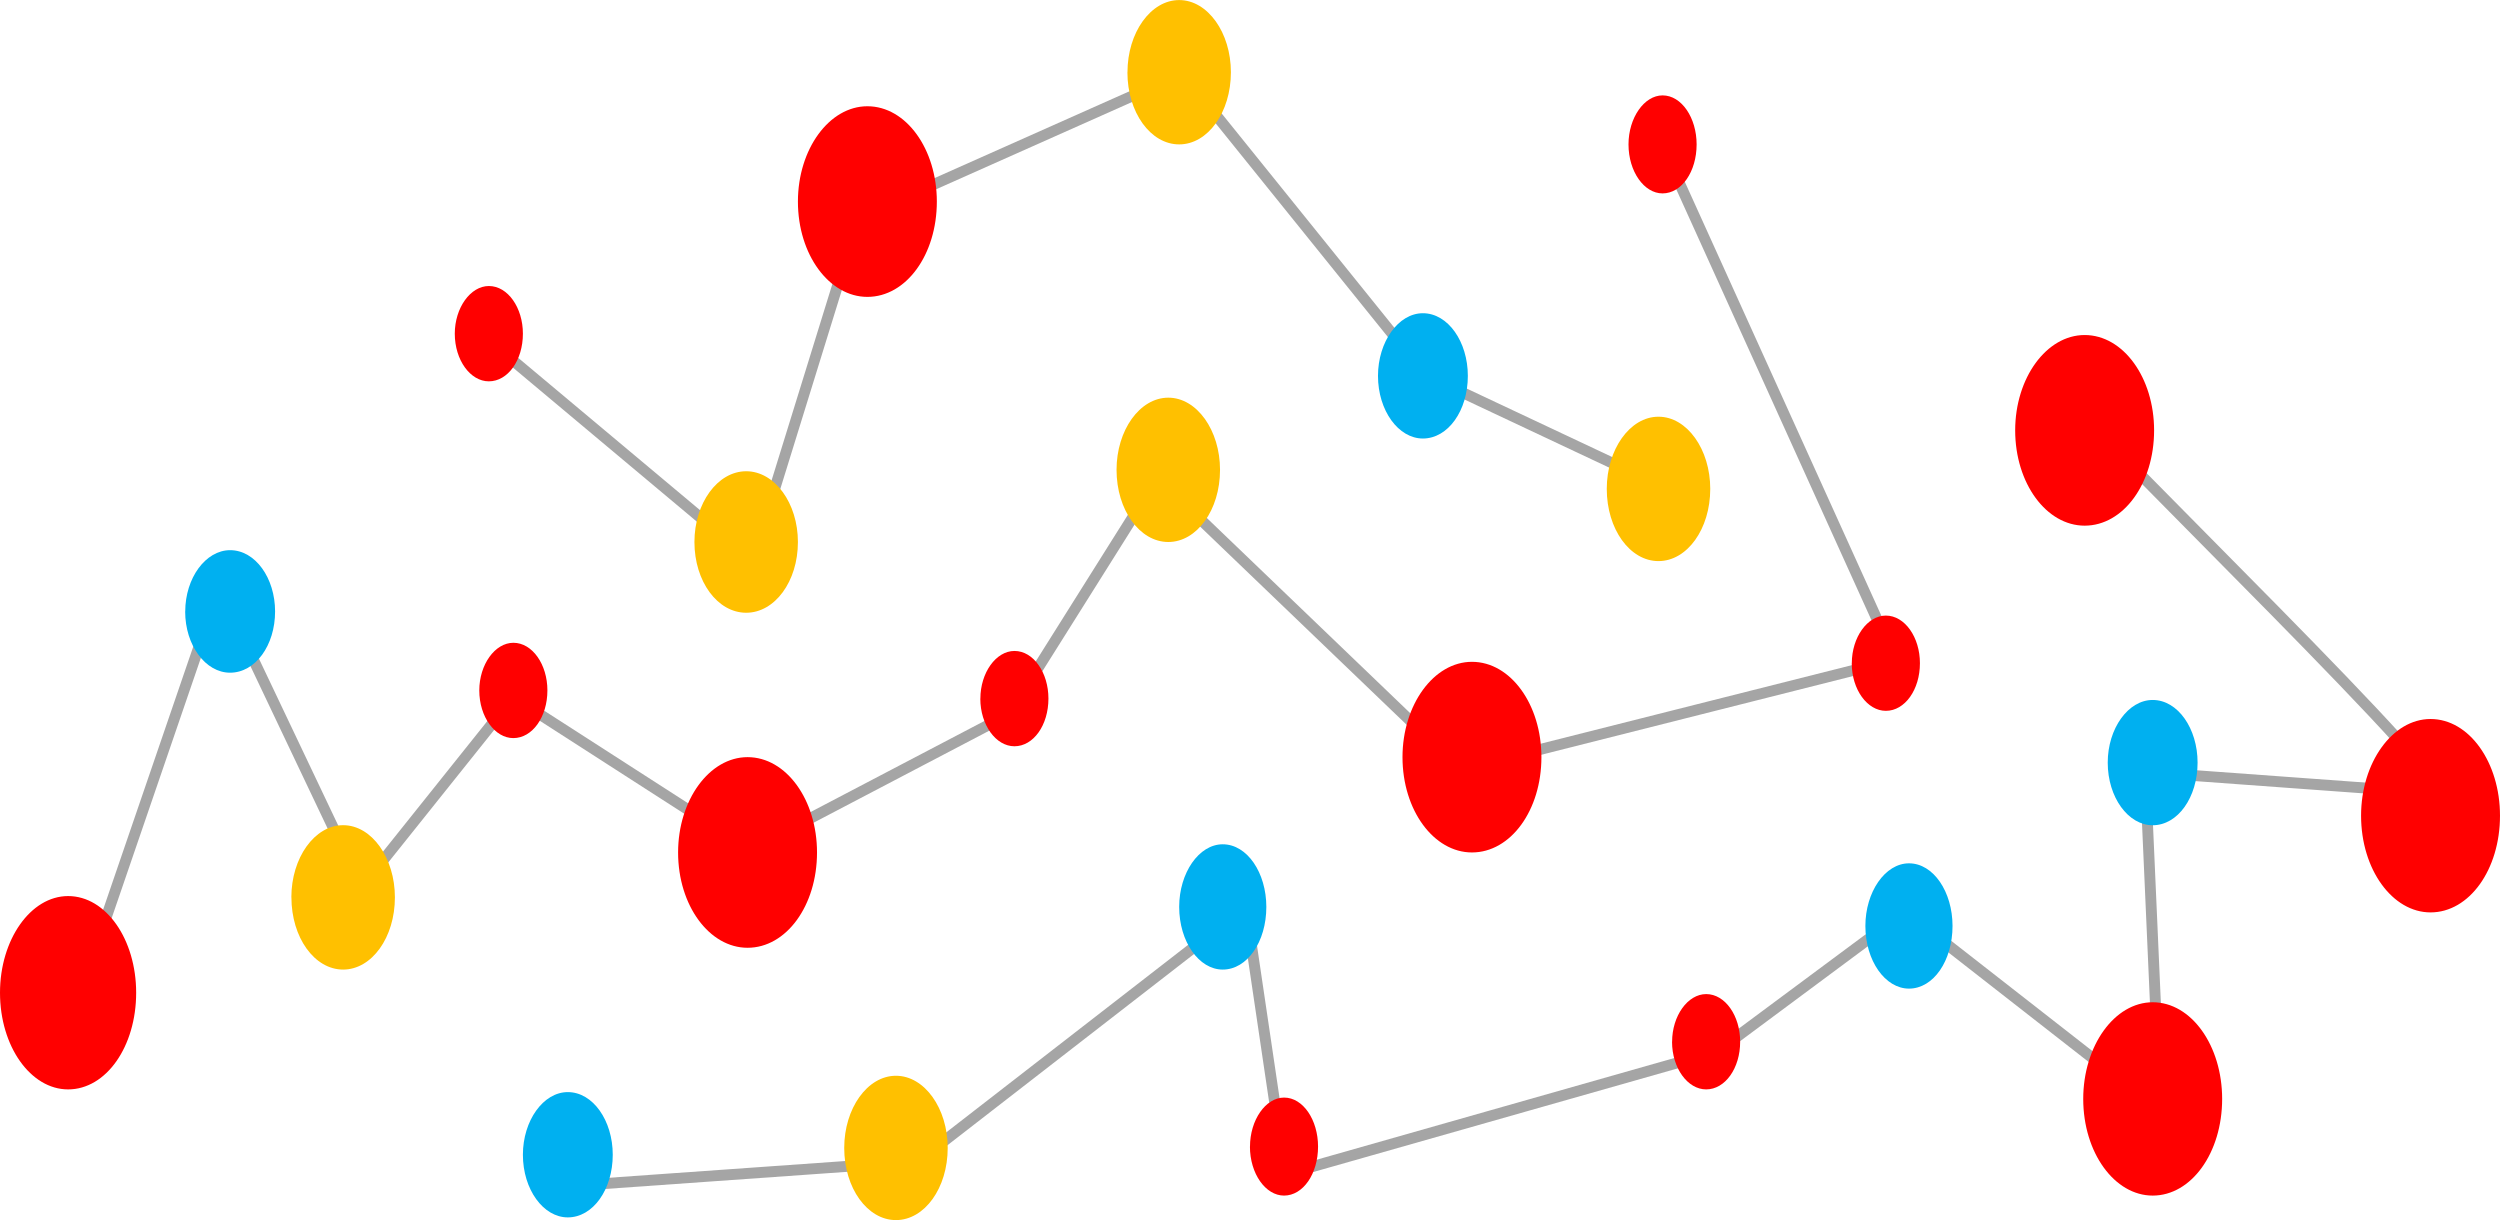 <svg width="146.91" height="71.694" viewBox="0 0 38.87 18.969" xmlns="http://www.w3.org/2000/svg"><defs><clipPath id="a"><path d="M-.48-.48h148.19v73.135H-.48z"/></clipPath></defs><path d="M122.78 24.765c-1.12-.44 23.005 22.765 20.164 21.844l-17.003-1.24.88 19.884-14.963-11.682-11.042 8.201-25.325 7.202-2.32-15.683-19.244 14.923-20.884 1.48" clip-path="url(#a)" fill="none" stroke-miterlimit="8" stroke-width=".64" stroke="#a5a5a5" transform="translate(-.021 -.02) scale(.265)"/><path d="M25.786 7.538l-3.62-1.704-3.78-4.69-5.038 2.244-1.651 5.335-4.245-3.556" fill="none" stroke-miterlimit="8" stroke-width=".169" stroke="#a5a5a5"/><path d="M25.839 2.245l3.63 8.013-6.753 1.705-4.721-4.53-2.308 3.672-4.022 2.107-3.684-2.371-2.36 2.953-2.213-4.657-2.18 6.361" fill="none" stroke-miterlimit="8" stroke-width=".169" stroke="#a5a5a5"/><path d="M21.806 11.772c0-.815.487-1.482 1.08-1.482.603 0 1.08.667 1.08 1.482 0 .826-.477 1.482-1.08 1.482-.593 0-1.08-.656-1.08-1.482zm9.526-5.081c0-.815.487-1.482 1.08-1.482.603 0 1.08.667 1.08 1.482 0 .826-.477 1.482-1.08 1.482-.593 0-1.08-.656-1.08-1.482zM12.406 3.134c0-.815.487-1.482 1.08-1.482.603 0 1.08.667 1.08 1.482 0 .826-.477 1.482-1.08 1.482-.593 0-1.08-.656-1.08-1.482zM0 15.435c0-.826.477-1.503 1.059-1.503.592 0 1.058.677 1.058 1.503 0 .836-.466 1.503-1.058 1.503C.477 16.938 0 16.27 0 15.435zm10.543-2.181c0-.815.487-1.482 1.08-1.482.603 0 1.08.667 1.08 1.482 0 .826-.477 1.482-1.08 1.482-.593 0-1.08-.656-1.08-1.482zm26.167-.572c0-.825.488-1.503 1.08-1.503.604 0 1.08.678 1.08 1.503 0 .837-.476 1.504-1.08 1.504-.592 0-1.08-.667-1.08-1.504zm-4.32 4.404c0-.826.487-1.503 1.08-1.503.603 0 1.08.677 1.08 1.503 0 .836-.477 1.503-1.08 1.503-.593 0-1.08-.667-1.08-1.503z" fill-rule="evenodd" fill="red"/><path d="M4.53 13.952c0-.613.36-1.122.805-1.122.445 0 .805.509.805 1.122 0 .625-.36 1.123-.805 1.123-.445 0-.804-.498-.804-1.123zm6.267-5.525c0-.603.36-1.1.805-1.1.444 0 .804.497.804 1.1 0 .614-.36 1.1-.804 1.1-.445 0-.805-.486-.805-1.1zm6.563-1.122c0-.614.36-1.122.805-1.122.444 0 .804.508.804 1.122 0 .624-.36 1.122-.804 1.122-.445 0-.805-.498-.805-1.122zm7.622.296c0-.613.36-1.122.804-1.122.445 0 .805.509.805 1.122 0 .625-.36 1.123-.805 1.123-.445 0-.804-.498-.804-1.123zM13.126 17.848c0-.614.36-1.122.804-1.122.445 0 .805.508.805 1.122 0 .624-.36 1.122-.805 1.122-.444 0-.804-.498-.804-1.122z" fill-rule="evenodd" fill="#ffc000"/><path d="M32.771 11.857c0-.53.318-.974.699-.974.391 0 .698.444.698.974 0 .54-.307.974-.698.974-.381 0-.699-.434-.699-.974zm-3.768 2.54c0-.529.307-.974.678-.974.381 0 .677.445.677.974 0 .54-.296.974-.677.974-.37 0-.678-.434-.678-.974zm-7.578-8.553c0-.53.317-.974.698-.974.392 0 .699.445.699.974 0 .54-.307.974-.699.974-.38 0-.698-.434-.698-.974zM18.334 14.1c0-.528.307-.973.677-.973.382 0 .678.445.678.974 0 .54-.296.974-.678.974-.37 0-.677-.434-.677-.974zM8.13 17.954c0-.53.317-.974.698-.974.392 0 .699.444.699.974 0 .54-.307.974-.699.974-.38 0-.698-.434-.698-.974zM2.88 9.507c0-.519.317-.953.698-.953.392 0 .699.434.699.953 0 .529-.307.952-.7.952-.38 0-.698-.423-.698-.952z" fill-rule="evenodd" fill="#00b0f0"/><path d="M17.53 1.123c0-.614.36-1.122.804-1.122.444 0 .804.508.804 1.122 0 .625-.36 1.122-.804 1.122-.445 0-.805-.497-.805-1.122z" fill-rule="evenodd" fill="#ffc000"/><path d="M7.071 5.188c0-.402.244-.741.53-.741.296 0 .529.339.529.741 0 .413-.233.741-.53.741-.285 0-.529-.328-.529-.741zm12.364 12.639c0-.413.243-.762.53-.762.296 0 .528.349.528.762 0 .423-.232.762-.529.762-.286 0-.53-.339-.53-.762zm9.357-7.516c0-.402.243-.74.529-.74.296 0 .53.338.53.74 0 .413-.234.741-.53.741-.286 0-.53-.328-.53-.74zm-2.794 5.886c0-.403.243-.741.53-.741.295 0 .528.338.528.74 0 .413-.233.742-.529.742-.286 0-.53-.329-.53-.741zM25.32 2.245c0-.413.244-.762.53-.762.296 0 .529.35.529.762 0 .424-.233.762-.53.762-.285 0-.529-.338-.529-.762zm-10.077 8.617c0-.403.243-.741.53-.741.296 0 .528.338.528.74 0 .413-.232.742-.529.742-.286 0-.53-.329-.53-.741zm-7.791-.127c0-.403.244-.741.53-.741.296 0 .529.338.529.74 0 .413-.233.742-.53.742-.285 0-.529-.329-.529-.741z" fill-rule="evenodd" fill="red"/></svg>